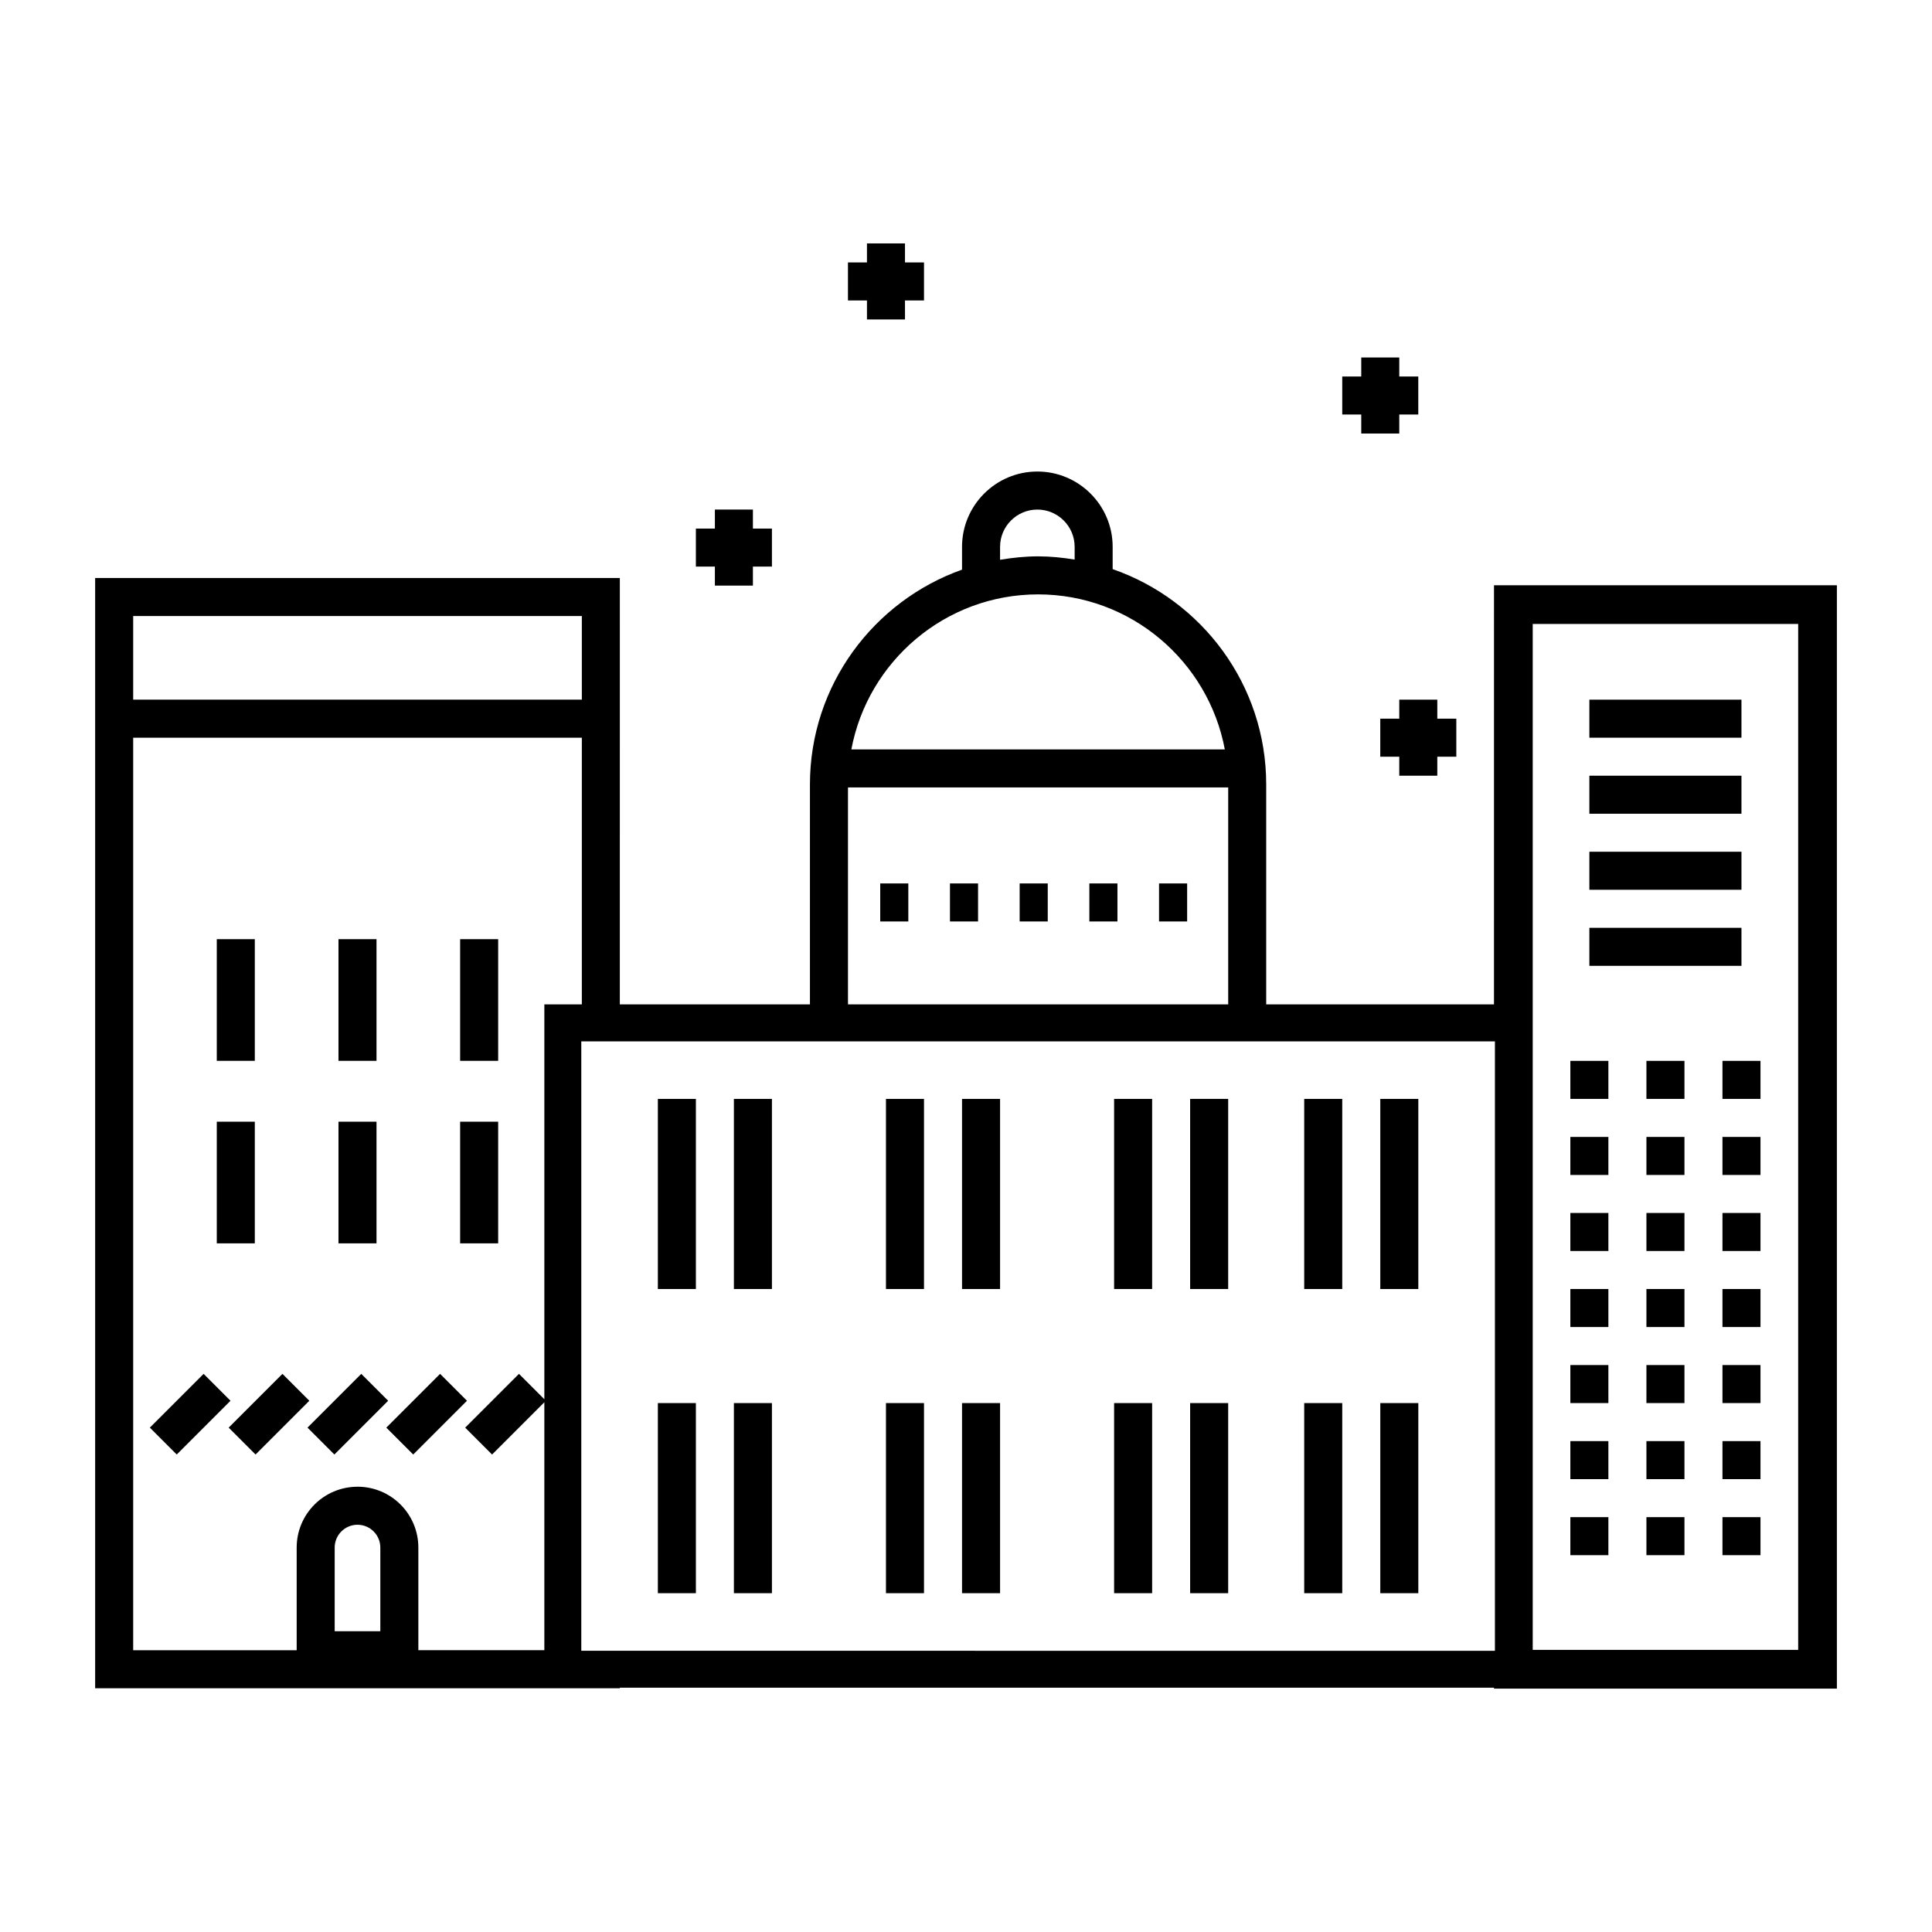<?xml version="1.0" encoding="UTF-8"?>
<!-- The Best Svg Icon site in the world: iconSvg.co, Visit us! https://iconsvg.co -->
<svg fill="#000000" width="800px" height="800px" version="1.1" viewBox="144 144 512 512" xmlns="http://www.w3.org/2000/svg">
 <g>
  <path d="m201.45 392.89h10.078v32.242h-10.078z"/>
  <path d="m233.7 392.89h10.078v32.242h-10.078z"/>
  <path d="m265.94 392.89h10.078v32.242h-10.078z"/>
  <path d="m201.45 441.26h10.078v32.242h-10.078z"/>
  <path d="m233.7 441.26h10.078v32.242h-10.078z"/>
  <path d="m265.94 441.26h10.078v32.242h-10.078z"/>
  <path d="m183.71 522.34 14.25-14.25 7.125 7.125-14.25 14.25z"/>
  <path d="m204.6 522.34 14.25-14.25 7.125 7.125-14.25 14.25z"/>
  <path d="m225.49 522.34 14.25-14.25 7.125 7.125-14.25 14.25z"/>
  <path d="m246.38 522.34 14.25-14.25 7.125 7.125-14.25 14.25z"/>
  <path d="m560.16 505.75h10.078v10.078h-10.078z"/>
  <path d="m560.16 525.91h10.078v10.078h-10.078z"/>
  <path d="m560.16 546.06h10.078v10.078h-10.078z"/>
  <path d="m580.32 505.75h10.078v10.078h-10.078z"/>
  <path d="m580.32 525.91h10.078v10.078h-10.078z"/>
  <path d="m580.32 546.06h10.078v10.078h-10.078z"/>
  <path d="m600.47 505.75h10.078v10.078h-10.078z"/>
  <path d="m600.47 525.91h10.078v10.078h-10.078z"/>
  <path d="m600.47 546.06h10.078v10.078h-10.078z"/>
  <path d="m560.16 425.14h10.078v10.078h-10.078z"/>
  <path d="m560.16 445.3h10.078v10.078h-10.078z"/>
  <path d="m560.16 465.45h10.078v10.078h-10.078z"/>
  <path d="m560.16 485.6h10.078v10.078h-10.078z"/>
  <path d="m580.32 425.14h10.078v10.078h-10.078z"/>
  <path d="m580.32 445.3h10.078v10.078h-10.078z"/>
  <path d="m580.32 465.45h10.078v10.078h-10.078z"/>
  <path d="m580.32 485.6h10.078v10.078h-10.078z"/>
  <path d="m600.47 425.14h10.078v10.078h-10.078z"/>
  <path d="m600.47 445.3h10.078v10.078h-10.078z"/>
  <path d="m600.47 465.45h10.078v10.078h-10.078z"/>
  <path d="m600.47 485.6h10.078v10.078h-10.078z"/>
  <path d="m539.92 410.17h-60.363v-58.277c0-26.406-17.043-48.855-40.691-57.07v-5.906c0-11.008-8.953-19.957-19.957-19.957s-19.961 8.953-19.961 19.957v6.047c-23.441 8.328-40.305 30.668-40.305 56.93v58.277h-50.383l0.004-113h-139.05v294.23h139.05v-0.141h231.66v0.238h90.871v-292.4h-90.871zm-130.89-121.25c0-5.453 4.434-9.879 9.883-9.879 5.453 0 9.879 4.434 9.879 9.879v3.371c-3.164-0.516-6.383-0.852-9.688-0.852-3.441 0-6.793 0.359-10.078 0.91zm10.074 12.598c24.602 0 45.105 17.734 49.484 41.082l-98.969-0.004c4.379-23.348 24.883-41.078 49.484-41.078zm-50.379 51.156h100.76v57.5h-100.76zm-189.43-45.426h118.9v22.168h-118.9zm53.402 269.04v-22.168c0-3.336 2.711-6.047 6.047-6.047s6.047 2.711 6.047 6.047v22.168zm6.047-38.289c-8.902 0-16.121 7.219-16.121 16.121v27.207h-43.328v-241.83h118.9v70.676h-9.934v104.64l-6.727-6.727-14.254 14.254 7.125 7.125 13.855-13.855v65.707h-33.391v-27.207c-0.004-8.902-7.223-16.117-16.125-16.117zm59.305 43.469v-161.5h242.12v161.51zm252.14-272.11h70.348v271.87h-70.348z"/>
  <path d="m565.2 329.42h40.305v10.078h-40.305z"/>
  <path d="m565.2 349.57h40.305v10.078h-40.305z"/>
  <path d="m565.2 369.72h40.305v10.078h-40.305z"/>
  <path d="m565.2 389.88h40.305v10.078h-40.305z"/>
  <path d="m395.75 378.12h7.445v10.078h-7.445z"/>
  <path d="m414.22 378.12h7.445v10.078h-7.445z"/>
  <path d="m432.69 378.12h7.445v10.078h-7.445z"/>
  <path d="m451.16 378.12h7.445v10.078h-7.445z"/>
  <path d="m377.27 378.12h7.445v10.078h-7.445z"/>
  <path d="m489.63 435.22h10.078v50.383h-10.078z"/>
  <path d="m509.79 435.22h10.078v50.383h-10.078z"/>
  <path d="m459.4 485.6h10.078v-50.383h-10.078z"/>
  <path d="m439.25 435.22h10.078v50.383h-10.078z"/>
  <path d="m398.95 435.22h10.078v50.383h-10.078z"/>
  <path d="m378.79 435.22h10.078v50.383h-10.078z"/>
  <path d="m338.49 435.22h10.078v50.383h-10.078z"/>
  <path d="m318.34 435.22h10.078v50.383h-10.078z"/>
  <path d="m489.63 515.83h10.078v50.383h-10.078z"/>
  <path d="m509.79 515.83h10.078v50.383h-10.078z"/>
  <path d="m459.4 515.83h10.078v50.383h-10.078z"/>
  <path d="m439.25 515.83h10.078v50.383h-10.078z"/>
  <path d="m398.95 515.83h10.078v50.383h-10.078z"/>
  <path d="m378.79 515.83h10.078v50.383h-10.078z"/>
  <path d="m338.49 515.83h10.078v50.383h-10.078z"/>
  <path d="m318.34 515.83h10.078v50.383h-10.078z"/>
  <path d="m343.53 299.19v-5.039h5.039v-10.074h-5.039v-5.039h-10.078v5.039h-5.035v10.074h5.035v5.039z"/>
  <path d="m383.83 228.66v-5.035h5.039v-10.078h-5.039v-5.039h-10.078v5.039h-5.035v10.078h5.035v5.035z"/>
  <path d="m524.9 349.57v-5.035h5.039v-10.078h-5.039v-5.039h-10.078v5.039h-5.035v10.078h5.035v5.035z"/>
  <path d="m514.82 258.89v-5.039h5.039v-10.074h-5.039v-5.039h-10.074v5.039h-5.039v10.074h5.039v5.039z"/>
 </g>
</svg>